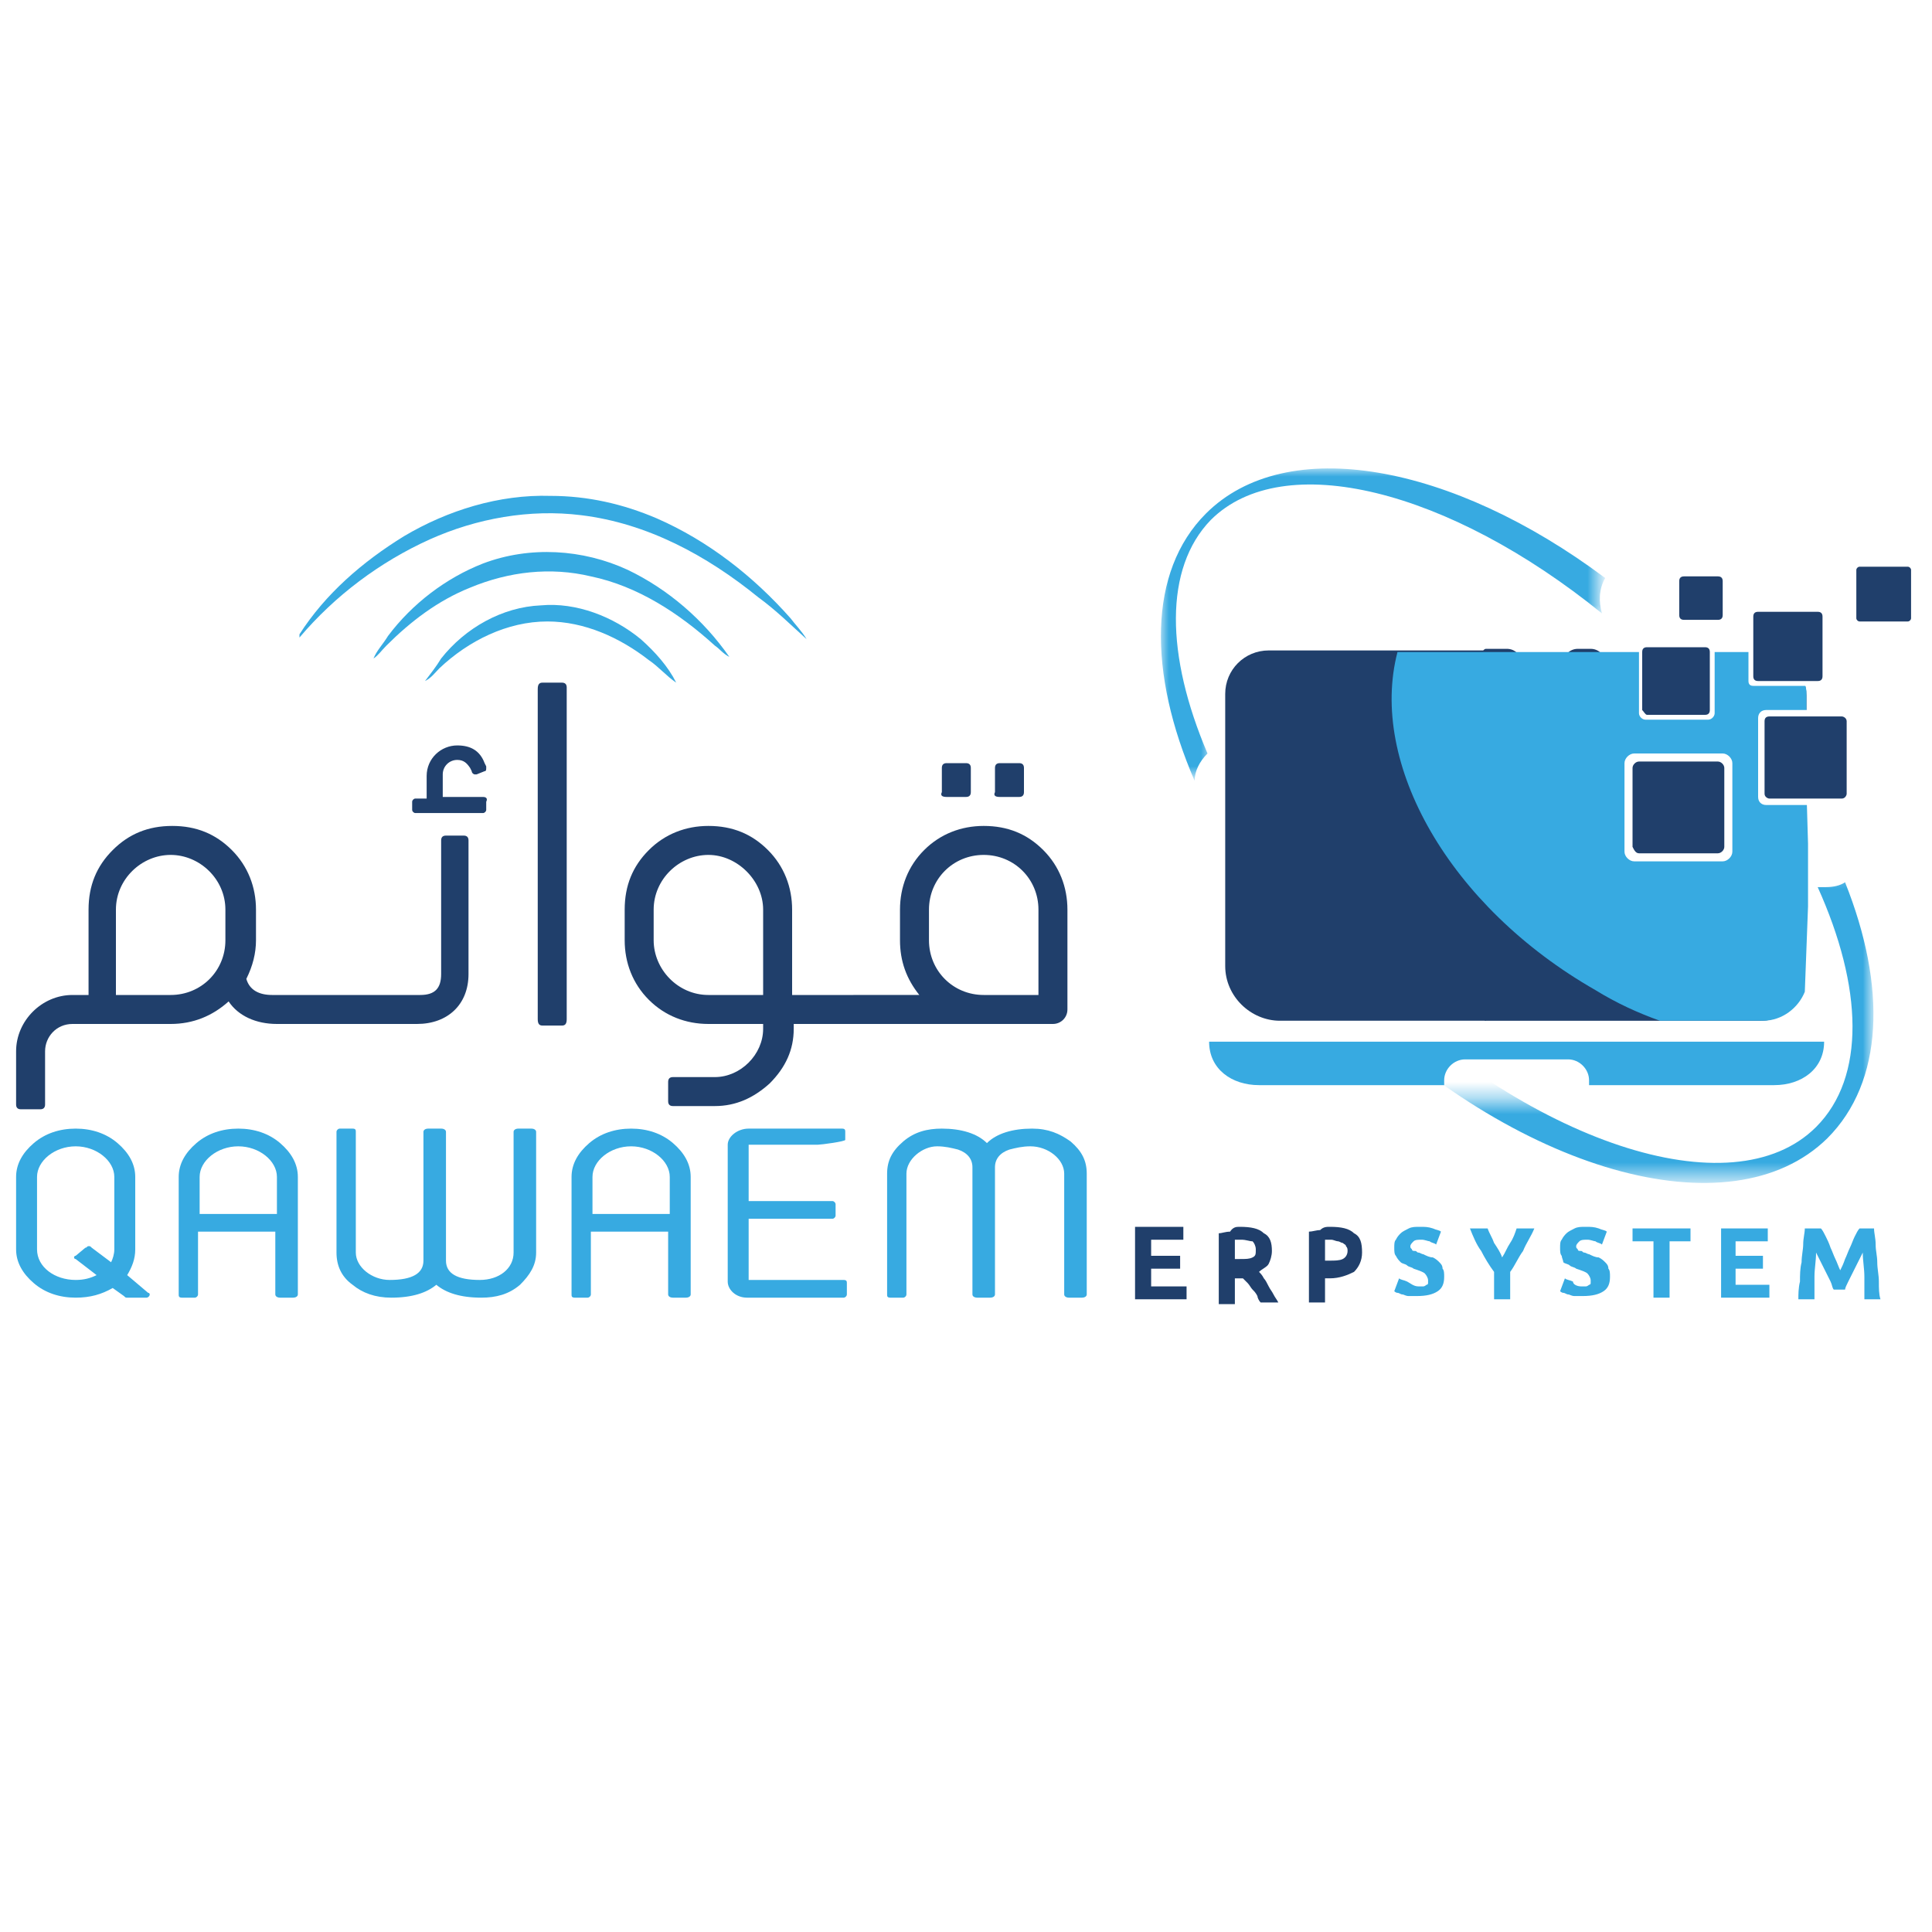 <?xml version="1.0" encoding="utf-8"?>
<!-- Generator: Adobe Illustrator 26.0.0, SVG Export Plug-In . SVG Version: 6.00 Build 0)  -->
<svg version="1.1" id="Layer_1" xmlns="http://www.w3.org/2000/svg" xmlns:xlink="http://www.w3.org/1999/xlink" x="0px" y="0px"
	 viewBox="0 0 120 120" style="enable-background:new 0 0 120 120;" xml:space="preserve">
<style type="text/css">
	.st0{fill-rule:evenodd;clip-rule:evenodd;fill:#203F6B;}
	.st1{fill:#37AAE1;}
	.st2{fill:#203F6B;}
	.st3{fill:#FFFFFF;}
	.st4{filter:url(#Adobe_OpacityMaskFilter);}
	.st5{mask:url(#SVGID_1_);fill:#37AAE1;}
	.st6{filter:url(#Adobe_OpacityMaskFilter_00000067937769561650073700000016876307036728136104_);}
	.st7{mask:url(#SVGID_00000120539883661728885520000000979070697985979542_);fill:#37AAE1;}
	.st8{filter:url(#Adobe_OpacityMaskFilter_00000153683159968472417910000018353710238180969122_);}
	.st9{mask:url(#SVGID_00000165940733012197120550000010891556072581649342_);fill:#37AAE1;}
</style>
<path class="st0" d="M111.3,49.4L111.3,49.4c0.5,0,0.9-0.4,0.9-0.9v-5.3c0-0.7-0.3-1.3-0.7-1.8c-0.5-0.6-1.5-0.2-1.5,0.6l0,5.1
	c0,0.2-0.2,0.4-0.4,0.4l-9.4,0.7c0,0-1.7,0-1.7-0.1l1.2-6.9c0-0.5-0.4-0.9-0.9-0.9H98c-0.5,0-0.9,0.4-0.9,0.9v0.4
	c0,0.3-0.3,0.6-0.6,0.6H95c-0.3,0-0.5-0.2-0.5-0.5v-0.5c0-0.5-0.4-0.9-0.9-0.9h-1.3c-0.1,0-0.2,0.1-0.2,0.2v22.7
	c0,0.1,0.1,0.2,0.2,0.2h12h5.1c0.8,0,1.5-0.4,2-0.9c0.5-0.6,0.1-1.4-0.7-1.4l-1.6,0c-0.3,0-0.6-0.3-0.6-0.6v-3.4
	c0-0.2,0.2-0.4,0.4-0.4h2.3c0.5,0,0.9-0.4,0.9-0.9v-3c0-0.5-0.4-0.9-0.9-0.9h-0.2c-0.4,0-0.7-0.3-0.7-0.7v-1
	C110.4,49.8,110.8,49.4,111.3,49.4z"/>
<path class="st0" d="M83.9,40.4h-5.1c-1.5,0-2.7,1.2-2.7,2.7V60c0,1.9,1.6,3.4,3.4,3.4h4.4h8.4v-23H83.9z"/>
<path class="st1" d="M112.2,49v-5.8c0-0.1,0-0.1,0-0.2l0-0.1l0,0c-0.1-0.6-0.3-1.1-0.7-1.5l0,0c0,0,0,0,0,0c-0.3-0.3-0.6-0.5-1-0.7
	c0,0,0,0,0,0c-0.4-0.2-0.8-0.2-0.8-0.2H99.2h-1.7h-3.4h-3.6h-3.7c-1.8,6.9,3.2,15.8,12.3,21c1.3,0.8,2.6,1.4,4,1.9c0,0,0.1,0,0.2,0
	h1.1h5.1c1.2,0,2.2-0.8,2.6-1.8l0.2-5.3v-3.9c0,0,0,0,0,0L112.2,49C112.2,49,112.2,49,112.2,49z"/>
<g>
	<path class="st1" d="M25.1,33.3c2.7-1.6,5.9-2.6,9.1-2.5c2.3,0,4.5,0.5,6.6,1.4c3.2,1.4,6,3.6,8.3,6.2c0.3,0.4,0.7,0.8,1,1.3
		c-1-0.9-1.9-1.8-3-2.6c-3.2-2.6-6.9-4.6-11-5.1c-3.2-0.4-6.5,0.2-9.4,1.5c-3.1,1.4-5.9,3.5-8.1,6.1v-0.2
		C20.2,36.9,22.5,34.9,25.1,33.3z"/>
	<path class="st1" d="M30,35c2.9-1.1,6.2-0.9,9,0.4c2.5,1.2,4.7,3.1,6.3,5.4c-0.4-0.2-0.6-0.5-0.9-0.7c-2.2-2-4.8-3.7-7.7-4.3
		c-2.5-0.6-5.1-0.3-7.5,0.7c-2,0.8-3.7,2.1-5.2,3.6c-0.3,0.3-0.5,0.6-0.8,0.8c0.2-0.5,0.6-0.9,0.9-1.4C25.6,37.5,27.7,35.9,30,35z"
		/>
	<path class="st1" d="M27.4,40.9c1.5-1.9,3.8-3.2,6.2-3.3c2.2-0.2,4.5,0.7,6.2,2.1c0.9,0.8,1.7,1.7,2.2,2.7c-0.6-0.4-1.1-1-1.7-1.4
		c-1.8-1.4-4-2.4-6.3-2.4c-2.5,0-4.9,1.2-6.7,2.9c-0.3,0.3-0.5,0.6-0.9,0.8C26.7,41.9,27.1,41.4,27.4,40.9z"/>
</g>
<g>
	<path class="st1" d="M9.1,80.6H7.9c-0.1,0-0.1,0-0.2-0.1L7,80c-0.7,0.4-1.4,0.6-2.3,0.6c-1,0-1.9-0.3-2.6-0.9
		C1.4,79.1,1,78.4,1,77.6v-4.5c0-0.8,0.4-1.5,1.1-2.1c0.7-0.6,1.6-0.9,2.6-0.9s1.9,0.3,2.6,0.9s1.1,1.3,1.1,2.1v4.5
		c0,0.6-0.2,1.1-0.5,1.6l1.3,1.1c0.1,0,0.1,0.1,0.1,0.1C9.3,80.5,9.2,80.6,9.1,80.6z M4.7,79.5c0.5,0,0.9-0.1,1.3-0.3l-1.3-1
		c-0.1,0-0.1-0.1-0.1-0.1c0,0,0-0.1,0.1-0.1l0.6-0.5c0.1,0,0.1-0.1,0.2-0.1s0.1,0,0.2,0.1l1.2,0.9c0.1-0.2,0.2-0.5,0.2-0.8v-4.5
		c0-1-1.1-1.9-2.4-1.9c-1.3,0-2.4,0.9-2.4,1.9v4.5C2.3,78.7,3.4,79.5,4.7,79.5z"/>
	<path class="st1" d="M17.4,71c0.7,0.6,1.1,1.3,1.1,2.1v7.3c0,0.1-0.1,0.2-0.3,0.2h-0.8c-0.2,0-0.3-0.1-0.3-0.2v-3.9h-4.8v3.9
		c0,0.1-0.1,0.2-0.2,0.2h-0.8c-0.2,0-0.2-0.1-0.2-0.2v-7.3c0-0.8,0.4-1.5,1.1-2.1c0.7-0.6,1.6-0.9,2.6-0.9S16.7,70.4,17.4,71z
		 M12.4,73.1v2.3h4.8v-2.3c0-1-1.1-1.9-2.4-1.9C13.5,71.2,12.4,72.1,12.4,73.1z"/>
	<path class="st1" d="M31.9,77.8v-7.5c0-0.1,0.1-0.2,0.3-0.2H33c0.2,0,0.3,0.1,0.3,0.2v7.5c0,0.8-0.4,1.4-1,2
		c-0.7,0.6-1.5,0.8-2.4,0.8c-1.3,0-2.2-0.3-2.8-0.8c-0.6,0.5-1.5,0.8-2.8,0.8c-1,0-1.8-0.3-2.4-0.8c-0.7-0.5-1-1.2-1-2v-7.5
		c0-0.1,0.1-0.2,0.2-0.2h0.8c0.2,0,0.2,0.1,0.2,0.2v7.5c0,0.9,1,1.7,2.1,1.7c1.4,0,2.1-0.4,2.1-1.2v-8c0-0.1,0.1-0.2,0.3-0.2h0.8
		c0.2,0,0.3,0.1,0.3,0.2v8c0,0.8,0.7,1.2,2.1,1.2C31,79.5,31.9,78.8,31.9,77.8z"/>
	<path class="st1" d="M41.8,71c0.7,0.6,1.1,1.3,1.1,2.1v7.3c0,0.1-0.1,0.2-0.3,0.2h-0.8c-0.2,0-0.3-0.1-0.3-0.2v-3.9h-4.8v3.9
		c0,0.1-0.1,0.2-0.2,0.2h-0.8c-0.2,0-0.2-0.1-0.2-0.2v-7.3c0-0.8,0.4-1.5,1.1-2.1c0.7-0.6,1.6-0.9,2.6-0.9S41.1,70.4,41.8,71z
		 M36.8,73.1v2.3h4.8v-2.3c0-1-1.1-1.9-2.4-1.9C37.9,71.2,36.8,72.1,36.8,73.1z"/>
	<path class="st1" d="M46.5,70.1h5.8c0.2,0,0.2,0.1,0.2,0.2v0.5c0,0.1-1.5,0.3-1.7,0.3h-4.3v3.5h5.2c0.1,0,0.2,0.1,0.2,0.2v0.7
		c0,0.1-0.1,0.2-0.2,0.2h-5.2v3.8h5.9c0.2,0,0.2,0.1,0.2,0.2v0.7c0,0.1-0.1,0.2-0.2,0.2h-6c-0.7,0-1.2-0.5-1.2-1v-8.5
		C45.2,70.6,45.8,70.1,46.5,70.1z"/>
	<path class="st1" d="M56.3,72.9v7.5c0,0.1-0.1,0.2-0.2,0.2h-0.8c-0.2,0-0.2-0.1-0.2-0.2v-7.5c0-0.8,0.3-1.4,1-2
		c0.7-0.6,1.5-0.8,2.4-0.8c1.2,0,2.2,0.3,2.8,0.9c0.6-0.6,1.6-0.9,2.8-0.9c1,0,1.7,0.3,2.4,0.8c0.7,0.6,1,1.2,1,2v7.5
		c0,0.1-0.1,0.2-0.3,0.2h-0.8c-0.2,0-0.3-0.1-0.3-0.2v-7.5c0-0.9-1-1.7-2.1-1.7c-0.5,0-0.9,0.1-1.3,0.2c-0.6,0.2-0.9,0.6-0.9,1.1
		v7.9c0,0.1-0.1,0.2-0.3,0.2h-0.8c-0.2,0-0.3-0.1-0.3-0.2v-7.9c0-0.5-0.3-0.9-0.9-1.1c-0.4-0.1-0.8-0.2-1.3-0.2
		C57.3,71.2,56.3,72,56.3,72.9z"/>
</g>
<g>
	<path class="st2" d="M22.2,63.6h0.4h3.3c1.9,0,3.2-1.2,3.2-3.1v-8.3c0-0.2-0.1-0.3-0.3-0.3h-1.1c-0.2,0-0.3,0.1-0.3,0.3v8.3
		c0,0.9-0.4,1.3-1.3,1.3h0h-3.3h-0.4 M23.2,61.8h-0.3h-4.1h-0.6h-1.3c-0.8,0-1.4-0.3-1.6-1c0.4-0.8,0.6-1.6,0.6-2.4v-1.9
		c0-1.4-0.5-2.7-1.5-3.7c-1-1-2.2-1.5-3.7-1.5s-2.7,0.5-3.7,1.5c-1,1-1.5,2.2-1.5,3.7v5.3H4.5c-1.9,0-3.5,1.6-3.5,3.5v3.3
		c0,0.2,0.1,0.3,0.3,0.3h1.2c0.2,0,0.3-0.1,0.3-0.3v-3.3c0-0.9,0.7-1.7,1.7-1.7h6.1c1.4,0,2.6-0.5,3.6-1.4c0.6,0.9,1.7,1.4,3,1.4h1
		h0.6h4.1h0.3 M14,58.4c0,1.9-1.5,3.4-3.4,3.4H7.2v-5.3c0-1.9,1.6-3.4,3.4-3.4s3.4,1.5,3.4,3.4V58.4z"/>
	<path class="st2" d="M30,49.5h-2.5v-1.4c0-0.5,0.4-0.9,0.9-0.9c0.4,0,0.6,0.2,0.8,0.5l0.1,0.2c0,0.1,0.1,0.2,0.2,0.2
		c0,0,0.1,0,0.1,0l0.5-0.2c0.1,0,0.1-0.1,0.1-0.2c0,0,0,0,0-0.1l-0.1-0.2c-0.3-0.8-0.9-1.1-1.7-1.1c-1,0-1.9,0.8-1.9,1.9v1.4h-0.7
		c-0.1,0-0.2,0.1-0.2,0.2v0.5c0,0.1,0.1,0.2,0.2,0.2H30c0.1,0,0.2-0.1,0.2-0.2v-0.5C30.3,49.6,30.2,49.5,30,49.5z"/>
	<path class="st2" d="M34.9,42.4h-1.2c-0.2,0-0.3,0.1-0.3,0.4v20.5c0,0.3,0.1,0.4,0.3,0.4h1.2c0.2,0,0.3-0.1,0.3-0.4V42.7
		C35.2,42.5,35.1,42.4,34.9,42.4z"/>
	<path class="st2" d="M62.1,49.5h1.2c0.2,0,0.3-0.1,0.3-0.3v-1.5c0-0.2-0.1-0.3-0.3-0.3h-1.2c-0.2,0-0.3,0.1-0.3,0.3v1.5
		C61.7,49.4,61.8,49.5,62.1,49.5z"/>
	<path class="st2" d="M58.8,49.5H60c0.2,0,0.3-0.1,0.3-0.3v-1.5c0-0.2-0.1-0.3-0.3-0.3h-1.2c-0.2,0-0.3,0.1-0.3,0.3v1.5
		C58.4,49.4,58.5,49.5,58.8,49.5z"/>
	<path class="st2" d="M64.8,52.8c-1-1-2.2-1.5-3.7-1.5c-1.4,0-2.7,0.5-3.7,1.5c-1,1-1.5,2.3-1.5,3.7v1.9c0,1.3,0.4,2.4,1.2,3.4H53
		h-0.9h-2.9v-5.3c0-1.4-0.5-2.7-1.5-3.7c-1-1-2.2-1.5-3.7-1.5c-1.4,0-2.7,0.5-3.7,1.5c-1,1-1.5,2.2-1.5,3.7v1.9
		c0,1.4,0.5,2.7,1.5,3.7c1,1,2.3,1.5,3.7,1.5h3.4v0.3c0,1.6-1.4,3-3,3h-2.6c-0.2,0-0.3,0.1-0.3,0.3v1.2c0,0.2,0.1,0.3,0.3,0.3h2.6
		c1.3,0,2.4-0.5,3.4-1.4c1-1,1.5-2.1,1.5-3.4v-0.3h2.9H53h12.4c0.5,0,0.9-0.4,0.9-0.9v-6.2C66.3,55.1,65.8,53.8,64.8,52.8z
		 M47.4,61.8H44c-1.9,0-3.4-1.6-3.4-3.4v-1.9c0-1.9,1.6-3.4,3.4-3.4s3.4,1.6,3.4,3.4V61.8z M64.5,61.8h-3.4c-1.9,0-3.4-1.5-3.4-3.4
		v-1.9c0-1.9,1.5-3.4,3.4-3.4c1.9,0,3.4,1.5,3.4,3.4V61.8z"/>
</g>
<g>
	<path class="st2" d="M70.5,80.7v-4.5h3v0.8h-2V78h1.8v0.8h-1.8v1.1h2.2v0.8H70.5z"/>
	<path class="st2" d="M77,76.2c0.7,0,1.2,0.1,1.5,0.4c0.4,0.2,0.5,0.6,0.5,1.1c0,0.3-0.1,0.6-0.2,0.8c-0.1,0.2-0.4,0.3-0.6,0.5
		c0.1,0.1,0.2,0.2,0.3,0.4c0.1,0.1,0.2,0.3,0.3,0.5c0.1,0.2,0.2,0.3,0.3,0.5c0.1,0.2,0.2,0.3,0.3,0.5h-1.1c-0.1-0.1-0.2-0.3-0.2-0.4
		c-0.1-0.2-0.2-0.3-0.3-0.4c-0.1-0.1-0.2-0.3-0.3-0.4c-0.1-0.1-0.2-0.2-0.3-0.3h-0.5v1.6h-1v-4.4c0.2,0,0.4-0.1,0.7-0.1
		C76.6,76.2,76.8,76.2,77,76.2z M77.1,77c-0.1,0-0.1,0-0.2,0s-0.1,0-0.2,0v1.2H77c0.4,0,0.6,0,0.8-0.1C78,78,78,77.9,78,77.6
		c0-0.2-0.1-0.4-0.2-0.5C77.6,77.1,77.4,77,77.1,77z"/>
	<path class="st2" d="M82.6,76.2c0.7,0,1.2,0.1,1.5,0.4c0.4,0.2,0.5,0.6,0.5,1.2c0,0.5-0.2,0.9-0.5,1.2c-0.4,0.2-0.9,0.4-1.5,0.4
		h-0.3v1.5h-1v-4.4c0.2,0,0.5-0.1,0.7-0.1C82.2,76.2,82.4,76.2,82.6,76.2z M82.7,77c-0.1,0-0.1,0-0.2,0s-0.1,0-0.2,0v1.3h0.3
		c0.3,0,0.6,0,0.8-0.1c0.2-0.1,0.3-0.3,0.3-0.5c0-0.1,0-0.2-0.1-0.3c0-0.1-0.1-0.1-0.2-0.2c-0.1,0-0.2-0.1-0.3-0.1
		C83,77.1,82.8,77,82.7,77z"/>
</g>
<g>
	<path class="st1" d="M88.1,79.9c0.1,0,0.3,0,0.3,0c0.1,0,0.2-0.1,0.2-0.1c0.1,0,0.1-0.1,0.1-0.1c0-0.1,0-0.1,0-0.2
		c0-0.1-0.1-0.3-0.2-0.4c-0.1-0.1-0.4-0.2-0.7-0.3c-0.1-0.1-0.3-0.1-0.4-0.2c-0.1-0.1-0.3-0.1-0.4-0.2c-0.1-0.1-0.2-0.2-0.3-0.4
		c-0.1-0.1-0.1-0.3-0.1-0.5c0-0.2,0-0.4,0.1-0.5c0.1-0.2,0.2-0.3,0.3-0.4c0.1-0.1,0.3-0.2,0.5-0.3s0.4-0.1,0.7-0.1
		c0.3,0,0.5,0,0.8,0.1c0.2,0.1,0.4,0.1,0.5,0.2l-0.3,0.8c-0.1-0.1-0.3-0.1-0.4-0.2c-0.1,0-0.3-0.1-0.5-0.1c-0.2,0-0.4,0-0.5,0.1
		c-0.1,0.1-0.2,0.2-0.2,0.3c0,0.1,0,0.1,0.1,0.2c0,0.1,0.1,0.1,0.2,0.1s0.1,0.1,0.2,0.1c0.1,0,0.2,0.1,0.3,0.1
		c0.2,0.1,0.4,0.2,0.6,0.2c0.2,0.1,0.3,0.2,0.4,0.3c0.1,0.1,0.2,0.2,0.2,0.4c0.1,0.1,0.1,0.3,0.1,0.5c0,0.4-0.1,0.7-0.4,0.9
		c-0.3,0.2-0.7,0.3-1.3,0.3c-0.2,0-0.4,0-0.5,0c-0.2,0-0.3-0.1-0.4-0.1c-0.1,0-0.2-0.1-0.3-0.1c-0.1,0-0.2-0.1-0.2-0.1l0.3-0.8
		c0.1,0.1,0.3,0.1,0.5,0.2S87.8,79.9,88.1,79.9z"/>
	<path class="st1" d="M93.3,78.1c0.2-0.3,0.3-0.6,0.5-0.9c0.2-0.3,0.3-0.6,0.4-0.9h1.1c-0.2,0.5-0.5,0.9-0.7,1.4
		c-0.3,0.4-0.5,0.9-0.8,1.3v1.7h-1V79c-0.3-0.4-0.6-0.9-0.8-1.3c-0.3-0.4-0.5-0.9-0.7-1.4h1.1c0.1,0.3,0.3,0.6,0.4,0.9
		C93,77.5,93.2,77.8,93.3,78.1z"/>
	<path class="st1" d="M98.2,79.9c0.1,0,0.3,0,0.3,0c0.1,0,0.2-0.1,0.2-0.1c0.1,0,0.1-0.1,0.1-0.1c0-0.1,0-0.1,0-0.2
		c0-0.1-0.1-0.3-0.2-0.4c-0.1-0.1-0.4-0.2-0.7-0.3c-0.1-0.1-0.3-0.1-0.4-0.2c-0.1-0.1-0.3-0.1-0.4-0.2C97.1,78.3,97,78.1,97,78
		c-0.1-0.1-0.1-0.3-0.1-0.5c0-0.2,0-0.4,0.1-0.5c0.1-0.2,0.2-0.3,0.3-0.4c0.1-0.1,0.3-0.2,0.5-0.3s0.4-0.1,0.7-0.1
		c0.3,0,0.5,0,0.8,0.1c0.2,0.1,0.4,0.1,0.5,0.2l-0.3,0.8c-0.1-0.1-0.3-0.1-0.4-0.2c-0.1,0-0.3-0.1-0.5-0.1c-0.2,0-0.4,0-0.5,0.1
		c-0.1,0.1-0.2,0.2-0.2,0.3c0,0.1,0,0.1,0.1,0.2c0,0.1,0.1,0.1,0.2,0.1s0.1,0.1,0.2,0.1c0.1,0,0.2,0.1,0.3,0.1
		c0.2,0.1,0.4,0.2,0.6,0.2c0.2,0.1,0.3,0.2,0.4,0.3c0.1,0.1,0.2,0.2,0.2,0.4c0.1,0.1,0.1,0.3,0.1,0.5c0,0.4-0.1,0.7-0.4,0.9
		c-0.3,0.2-0.7,0.3-1.3,0.3c-0.2,0-0.4,0-0.5,0c-0.2,0-0.3-0.1-0.4-0.1c-0.1,0-0.2-0.1-0.3-0.1c-0.1,0-0.2-0.1-0.2-0.1l0.3-0.8
		c0.1,0.1,0.3,0.1,0.5,0.2C97.7,79.8,98,79.9,98.2,79.9z"/>
	<path class="st1" d="M105,76.3v0.8h-1.3v3.5h-1v-3.5h-1.3v-0.8H105z"/>
	<path class="st1" d="M106.9,80.6v-4.3h2.9v0.8h-2V78h1.7v0.8h-1.7v1h2.1v0.8H106.9z"/>
	<path class="st1" d="M113.1,76.3c0.1,0.1,0.2,0.3,0.3,0.5c0.1,0.2,0.2,0.4,0.3,0.7c0.1,0.2,0.2,0.5,0.3,0.7
		c0.1,0.2,0.2,0.5,0.3,0.7c0.1-0.2,0.2-0.4,0.3-0.7c0.1-0.2,0.2-0.5,0.3-0.7c0.1-0.2,0.2-0.5,0.3-0.7c0.1-0.2,0.2-0.4,0.3-0.5h0.9
		c0,0.3,0.1,0.6,0.1,1c0,0.4,0.1,0.7,0.1,1.1c0,0.4,0.1,0.8,0.1,1.2c0,0.4,0,0.8,0.1,1.1h-1c0-0.4,0-0.9,0-1.4c0-0.5-0.1-1-0.1-1.5
		c-0.1,0.2-0.2,0.4-0.3,0.6c-0.1,0.2-0.2,0.4-0.3,0.6c-0.1,0.2-0.2,0.4-0.3,0.6c-0.1,0.2-0.2,0.4-0.2,0.5h-0.7
		c-0.1-0.1-0.1-0.3-0.2-0.5c-0.1-0.2-0.2-0.4-0.3-0.6c-0.1-0.2-0.2-0.4-0.3-0.6c-0.1-0.2-0.2-0.4-0.3-0.6c0,0.5-0.1,1-0.1,1.5
		c0,0.5,0,1,0,1.4h-1c0-0.3,0-0.7,0.1-1.1c0-0.4,0-0.8,0.1-1.2c0-0.4,0.1-0.8,0.1-1.1c0-0.4,0.1-0.7,0.1-1H113.1z"/>
</g>
<path class="st3" d="M101.5,53.5c-0.3,0-0.6-0.3-0.6-0.6v-5.5c0-0.3,0.3-0.6,0.6-0.6h5.5c0.3,0,0.6,0.3,0.6,0.6v5.5
	c0,0.3-0.3,0.6-0.6,0.6H101.5z"/>
<path class="st2" d="M101.8,53h4.9c0.2,0,0.4-0.2,0.4-0.4v-4.9c0-0.2-0.2-0.4-0.4-0.4h-4.9c-0.2,0-0.4,0.2-0.4,0.4v4.9
	C101.5,52.8,101.6,53,101.8,53z"/>
<path class="st3" d="M109.7,50c-0.3,0-0.5-0.2-0.5-0.5v-4.9c0-0.3,0.2-0.5,0.5-0.5h4.9c0.3,0,0.5,0.2,0.5,0.5v4.9
	c0,0.3-0.2,0.5-0.5,0.5H109.7z"/>
<path class="st2" d="M109.6,44.8v4.5c0,0.2,0.2,0.3,0.3,0.3h4.5c0.2,0,0.3-0.2,0.3-0.3v-4.5c0-0.2-0.2-0.3-0.3-0.3h-4.5
	C109.7,44.5,109.6,44.6,109.6,44.8z"/>
<path class="st3" d="M102.2,44.7c-0.2,0-0.4-0.2-0.4-0.4v-3.9c0-0.2,0.2-0.4,0.4-0.4h3.9c0.2,0,0.4,0.2,0.4,0.4v3.9
	c0,0.2-0.2,0.4-0.4,0.4H102.2z"/>
<path class="st2" d="M102.3,44.4h3.6c0.2,0,0.3-0.1,0.3-0.3v-3.6c0-0.2-0.1-0.3-0.3-0.3h-3.6c-0.2,0-0.3,0.1-0.3,0.3v3.6
	C102.1,44.2,102.2,44.4,102.3,44.4z"/>
<path class="st3" d="M108.9,42.6h4.3c0.2,0,0.3-0.1,0.3-0.3V38c0-0.2-0.1-0.3-0.3-0.3h-4.3c-0.2,0-0.3,0.1-0.3,0.3v4.3
	C108.6,42.5,108.7,42.6,108.9,42.6z"/>
<path class="st2" d="M109.2,42.3h3.7c0.2,0,0.3-0.1,0.3-0.3v-3.7c0-0.2-0.1-0.3-0.3-0.3h-3.7c-0.2,0-0.3,0.1-0.3,0.3V42
	C108.9,42.2,109,42.3,109.2,42.3z"/>
<path class="st2" d="M104.6,38.5c-0.2,0-0.3-0.1-0.3-0.3v-2.1c0-0.2,0.1-0.3,0.3-0.3h2.1c0.2,0,0.3,0.1,0.3,0.3v2.1
	c0,0.2-0.1,0.3-0.3,0.3H104.6z"/>
<path class="st2" d="M118.5,35.2h-3c-0.1,0-0.2,0.1-0.2,0.2v3c0,0.1,0.1,0.2,0.2,0.2h3c0.1,0,0.2-0.1,0.2-0.2v-3
	C118.7,35.3,118.6,35.2,118.5,35.2z"/>
<path class="st2" d="M104.6,38.4h2.1c0.1,0,0.2-0.1,0.2-0.2v-2.1c0-0.1-0.1-0.2-0.2-0.2h-2.1c-0.1,0-0.2,0.1-0.2,0.2v2.1
	C104.4,38.3,104.5,38.4,104.6,38.4z"/>
<g>
	<defs>
		<filter id="Adobe_OpacityMaskFilter" filterUnits="userSpaceOnUse" x="101.2" y="39" width="11.3" height="12.8">
			<feColorMatrix  type="matrix" values="1 0 0 0 0  0 1 0 0 0  0 0 1 0 0  0 0 0 1 0"/>
		</filter>
	</defs>
	<mask maskUnits="userSpaceOnUse" x="101.2" y="39" width="11.3" height="12.8" id="SVGID_1_">
		<g class="st4">
			<path class="st3" d="M68.1,26.6v47.3h51.6V26.6H68.1z M96.4,68.3H75.1V38.1h21.3V68.3z M117.9,44c0,0.2,0,0.3,0,0.5l1.1,0.4
				c0.4,0.1,0.7,0.4,0.9,0.8c0.2,0.4,0.2,0.8,0.1,1.2l-0.5,1.6c-0.2,0.7-0.8,1.1-1.5,1.1c0,0,0,0,0,0c-0.2,0-0.3,0-0.5-0.1l-1.1-0.4
				c-0.2,0.3-0.4,0.5-0.6,0.8l0.7,0.9c0.3,0.3,0.4,0.8,0.3,1.2c-0.1,0.4-0.3,0.8-0.6,1l-1.4,1c-0.3,0.2-0.6,0.3-0.9,0.3
				c-0.5,0-1-0.2-1.3-0.7l-0.7-0.9c-0.3,0.1-0.6,0.2-1,0.3v1.2c0,0.9-0.7,1.6-1.6,1.6h-1.7c-0.9,0-1.6-0.7-1.6-1.6v-1.2
				c-0.3-0.1-0.6-0.2-0.9-0.3l-0.7,0.9c-0.3,0.4-0.8,0.7-1.3,0.7c-0.3,0-0.7-0.1-0.9-0.3l-1.4-1c-0.3-0.3-0.6-0.6-0.6-1
				c-0.1-0.4,0-0.8,0.3-1.2l0.7-0.9c-0.2-0.3-0.4-0.5-0.6-0.8l-1.1,0.4c-0.2,0.1-0.3,0.1-0.5,0.1c-0.7,0-1.3-0.4-1.5-1.1l-0.5-1.6
				c-0.3-0.8,0.2-1.8,1-2l1.1-0.4c0-0.2,0-0.3,0-0.5c0-0.2,0-0.3,0-0.5l-1.1-0.4c-0.8-0.3-1.3-1.2-1-2l0.5-1.6
				c0.2-0.7,0.8-1.1,1.5-1.1c0.2,0,0.3,0,0.5,0.1l1.1,0.4c0.2-0.3,0.4-0.5,0.6-0.8l-0.7-0.9c-0.3-0.3-0.4-0.8-0.3-1.2
				c0.1-0.4,0.3-0.8,0.6-1l1.4-1c0.3-0.2,0.6-0.3,0.9-0.3c0.5,0,1,0.2,1.3,0.7l0.7,0.9c0.3-0.1,0.6-0.2,0.9-0.3v-1.2
				c0-0.9,0.7-1.6,1.6-1.6h1.7c0.9,0,1.6,0.7,1.6,1.6v1.2c0.3,0.1,0.6,0.2,1,0.3l0.7-0.9c0.3-0.4,0.8-0.7,1.3-0.7
				c0.3,0,0.7,0.1,0.9,0.3l1.4,1c0.3,0.3,0.6,0.6,0.6,1c0.1,0.4,0,0.8-0.3,1.2l-0.7,0.9c0.2,0.3,0.4,0.5,0.6,0.8l1.1-0.4
				c0.2-0.1,0.3-0.1,0.5-0.1c0.7,0,1.3,0.4,1.5,1.1l0.5,1.6c0.1,0.4,0.1,0.8-0.1,1.2c-0.2,0.4-0.5,0.7-0.9,0.8l-1.1,0.4
				C117.8,43.6,117.9,43.8,117.9,44z"/>
		</g>
	</mask>
	<path class="st5" d="M101.7,39.7c-0.1,0-0.3,0-0.4,0c0.7,0.7,1.5,1.4,2.2,2.1c3.2,3.2,5.9,6.7,7.8,10c0.2-0.6,0.6-1.1,1.3-1.3
		c-1.9-3.4-4.4-6.8-7.6-9.9c-0.5-0.5-1.1-1-1.6-1.5C103,39.4,102.4,39.7,101.7,39.7z"/>
	<defs>
		
			<filter id="Adobe_OpacityMaskFilter_00000087400232776684974470000010821960062250576009_" filterUnits="userSpaceOnUse" x="72.1" y="29.1" width="27.5" height="19.4">
			<feColorMatrix  type="matrix" values="1 0 0 0 0  0 1 0 0 0  0 0 1 0 0  0 0 0 1 0"/>
		</filter>
	</defs>
	
		<mask maskUnits="userSpaceOnUse" x="72.1" y="29.1" width="27.5" height="19.4" id="SVGID_00000069398369579542445930000001697865582327761821_">
		<g style="filter:url(#Adobe_OpacityMaskFilter_00000087400232776684974470000010821960062250576009_);">
			<path class="st3" d="M68.1,26.6v47.3h51.6V26.6H68.1z M96.4,68.3H75.1V38.1h21.3V68.3z M117.9,44c0,0.2,0,0.3,0,0.5l1.1,0.4
				c0.4,0.1,0.7,0.4,0.9,0.8c0.2,0.4,0.2,0.8,0.1,1.2l-0.5,1.6c-0.2,0.7-0.8,1.1-1.5,1.1c0,0,0,0,0,0c-0.2,0-0.3,0-0.5-0.1l-1.1-0.4
				c-0.2,0.3-0.4,0.5-0.6,0.8l0.7,0.9c0.3,0.3,0.4,0.8,0.3,1.2c-0.1,0.4-0.3,0.8-0.6,1l-1.4,1c-0.3,0.2-0.6,0.3-0.9,0.3
				c-0.5,0-1-0.2-1.3-0.7l-0.7-0.9c-0.3,0.1-0.6,0.2-1,0.3v1.2c0,0.9-0.7,1.6-1.6,1.6h-1.7c-0.9,0-1.6-0.7-1.6-1.6v-1.2
				c-0.3-0.1-0.6-0.2-0.9-0.3l-0.7,0.9c-0.3,0.4-0.8,0.7-1.3,0.7c-0.3,0-0.7-0.1-0.9-0.3l-1.4-1c-0.3-0.3-0.6-0.6-0.6-1
				c-0.1-0.4,0-0.8,0.3-1.2l0.7-0.9c-0.2-0.3-0.4-0.5-0.6-0.8l-1.1,0.4c-0.2,0.1-0.3,0.1-0.5,0.1c-0.7,0-1.3-0.4-1.5-1.1l-0.5-1.6
				c-0.3-0.8,0.2-1.8,1-2l1.1-0.4c0-0.2,0-0.3,0-0.5c0-0.2,0-0.3,0-0.5l-1.1-0.4c-0.8-0.3-1.3-1.2-1-2l0.5-1.6
				c0.2-0.7,0.8-1.1,1.5-1.1c0.2,0,0.3,0,0.5,0.1l1.1,0.4c0.2-0.3,0.4-0.5,0.6-0.8l-0.7-0.9c-0.3-0.3-0.4-0.8-0.3-1.2
				c0.1-0.4,0.3-0.8,0.6-1l1.4-1c0.3-0.2,0.6-0.3,0.9-0.3c0.5,0,1,0.2,1.3,0.7l0.7,0.9c0.3-0.1,0.6-0.2,0.9-0.3v-1.2
				c0-0.9,0.7-1.6,1.6-1.6h1.7c0.9,0,1.6,0.7,1.6,1.6v1.2c0.3,0.1,0.6,0.2,1,0.3l0.7-0.9c0.3-0.4,0.8-0.7,1.3-0.7
				c0.3,0,0.7,0.1,0.9,0.3l1.4,1c0.3,0.3,0.6,0.6,0.6,1c0.1,0.4,0,0.8-0.3,1.2l-0.7,0.9c0.2,0.3,0.4,0.5,0.6,0.8l1.1-0.4
				c0.2-0.1,0.3-0.1,0.5-0.1c0.7,0,1.3,0.4,1.5,1.1l0.5,1.6c0.1,0.4,0.1,0.8-0.1,1.2c-0.2,0.4-0.5,0.7-0.9,0.8l-1.1,0.4
				C117.8,43.6,117.9,43.8,117.9,44z"/>
		</g>
	</mask>
	<path style="mask:url(#SVGID_00000069398369579542445930000001697865582327761821_);fill:#37AAE1;" d="M75,46.8
		c-2.6-6.1-2.7-11.5,0.2-14.5c4.5-4.5,14.8-1.9,24.3,5.8c-0.2-0.7-0.2-1.5,0.2-2.2c-9.5-7.1-19.8-9-24.8-4
		c-3.6,3.6-3.6,9.9-0.7,16.6C74.2,47.9,74.5,47.3,75,46.8z"/>
	<defs>
		
			<filter id="Adobe_OpacityMaskFilter_00000129913534368959517000000007013384467933526688_" filterUnits="userSpaceOnUse" x="75.2" y="50.7" width="41.2" height="22.7">
			<feColorMatrix  type="matrix" values="1 0 0 0 0  0 1 0 0 0  0 0 1 0 0  0 0 0 1 0"/>
		</filter>
	</defs>
	
		<mask maskUnits="userSpaceOnUse" x="75.2" y="50.7" width="41.2" height="22.7" id="SVGID_00000106829924667343652340000010932647145524544388_">
		<g style="filter:url(#Adobe_OpacityMaskFilter_00000129913534368959517000000007013384467933526688_);">
			<path class="st3" d="M68.1,26.6v47.3h51.6V26.6H68.1z M96.4,68.3H75.1V38.1h21.3V68.3z M117.9,44c0,0.2,0,0.3,0,0.5l1.1,0.4
				c0.4,0.1,0.7,0.4,0.9,0.8c0.2,0.4,0.2,0.8,0.1,1.2l-0.5,1.6c-0.2,0.7-0.8,1.1-1.5,1.1c0,0,0,0,0,0c-0.2,0-0.3,0-0.5-0.1l-1.1-0.4
				c-0.2,0.3-0.4,0.5-0.6,0.8l0.7,0.9c0.3,0.3,0.4,0.8,0.3,1.2c-0.1,0.4-0.3,0.8-0.6,1l-1.4,1c-0.3,0.2-0.6,0.3-0.9,0.3
				c-0.5,0-1-0.2-1.3-0.7l-0.7-0.9c-0.3,0.1-0.6,0.2-1,0.3v1.2c0,0.9-0.7,1.6-1.6,1.6h-1.7c-0.9,0-1.6-0.7-1.6-1.6v-1.2
				c-0.3-0.1-0.6-0.2-0.9-0.3l-0.7,0.9c-0.3,0.4-0.8,0.7-1.3,0.7c-0.3,0-0.7-0.1-0.9-0.3l-1.4-1c-0.3-0.3-0.6-0.6-0.6-1
				c-0.1-0.4,0-0.8,0.3-1.2l0.7-0.9c-0.2-0.3-0.4-0.5-0.6-0.8l-1.1,0.4c-0.2,0.1-0.3,0.1-0.5,0.1c-0.7,0-1.3-0.4-1.5-1.1l-0.5-1.6
				c-0.3-0.8,0.2-1.8,1-2l1.1-0.4c0-0.2,0-0.3,0-0.5c0-0.2,0-0.3,0-0.5l-1.1-0.4c-0.8-0.3-1.3-1.2-1-2l0.5-1.6
				c0.2-0.7,0.8-1.1,1.5-1.1c0.2,0,0.3,0,0.5,0.1l1.1,0.4c0.2-0.3,0.4-0.5,0.6-0.8l-0.7-0.9c-0.3-0.3-0.4-0.8-0.3-1.2
				c0.1-0.4,0.3-0.8,0.6-1l1.4-1c0.3-0.2,0.6-0.3,0.9-0.3c0.5,0,1,0.2,1.3,0.7l0.7,0.9c0.3-0.1,0.6-0.2,0.9-0.3v-1.2
				c0-0.9,0.7-1.6,1.6-1.6h1.7c0.9,0,1.6,0.7,1.6,1.6v1.2c0.3,0.1,0.6,0.2,1,0.3l0.7-0.9c0.3-0.4,0.8-0.7,1.3-0.7
				c0.3,0,0.7,0.1,0.9,0.3l1.4,1c0.3,0.3,0.6,0.6,0.6,1c0.1,0.4,0,0.8-0.3,1.2l-0.7,0.9c0.2,0.3,0.4,0.5,0.6,0.8l1.1-0.4
				c0.2-0.1,0.3-0.1,0.5-0.1c0.7,0,1.3,0.4,1.5,1.1l0.5,1.6c0.1,0.4,0.1,0.8-0.1,1.2c-0.2,0.4-0.5,0.7-0.9,0.8l-1.1,0.4
				C117.8,43.6,117.9,43.8,117.9,44z"/>
		</g>
	</mask>
	<path style="mask:url(#SVGID_00000106829924667343652340000010932647145524544388_);fill:#37AAE1;" d="M114.6,54.8
		c-0.3,0.2-0.7,0.3-1.2,0.3c-0.2,0-0.3,0-0.5,0c2.8,6.2,3,11.8-0.1,14.9c-5.2,5.2-17.9,1-28.3-9.4c-3.1-3.1-5.6-6.3-7.5-9.5
		c-0.2,0-0.4,0.1-0.6,0.1c-0.5,0-1-0.1-1.3-0.4c1.9,3.8,4.7,7.7,8.3,11.3c10.7,10.7,24.1,14.5,30.1,8.6
		C117,67.2,117.2,61.3,114.6,54.8z"/>
	<path class="st1" d="M75.1,64.7c0,1.7,1.4,2.7,3.1,2.7h11.5v-0.3c0-0.7,0.6-1.3,1.3-1.3h6.4c0.7,0,1.3,0.6,1.3,1.3v0.3h11.5
		c1.7,0,3.1-1,3.1-2.7H75.1z"/>
</g>
</svg>
